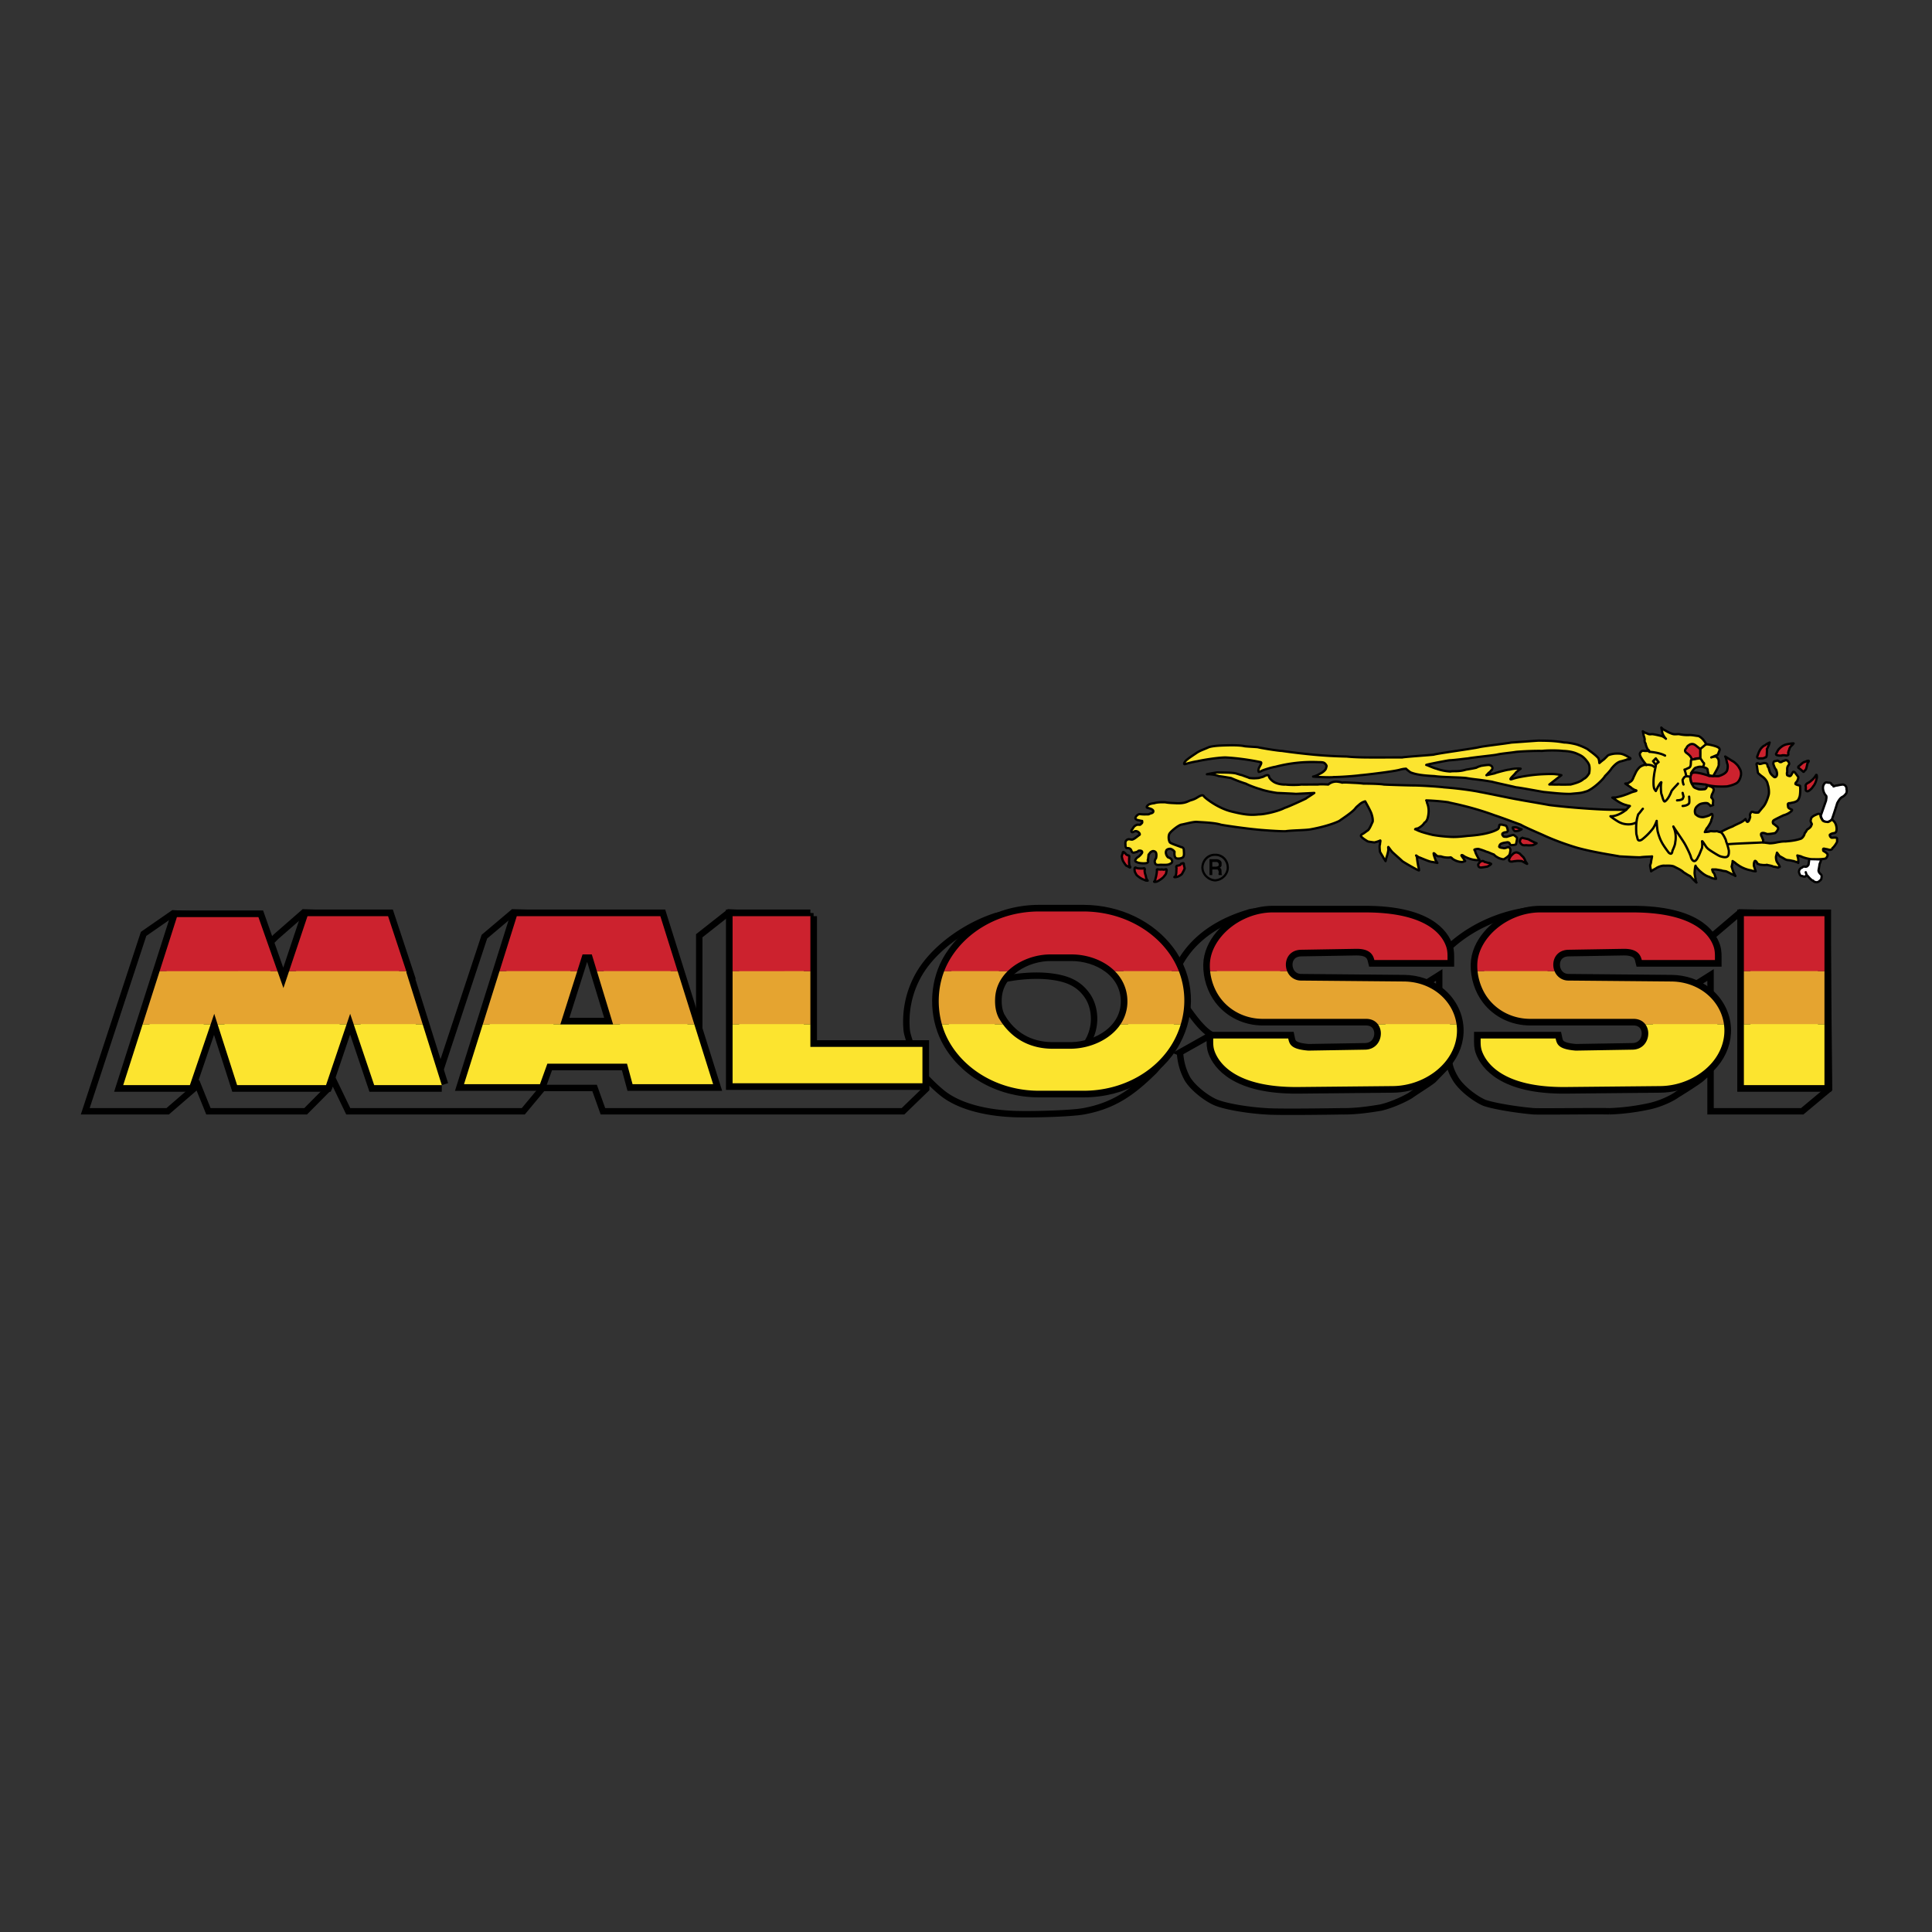 <svg xmlns="http://www.w3.org/2000/svg" width="2500" height="2500" viewBox="0 0 192.756 192.756"><rect x="0" y="0" width="192.756" height="192.756" fill="#333333" stroke="none"/><path fill-rule="evenodd" clip-rule="evenodd" fill="#fff" fill-opacity="0" d="M0 0h192.756v192.756H0V0z"/><path d="M182.303 91.218l-8.686-.186-2.955 2.515c-.027-.025-1.502-1.706-3.512-2.235-1.506-.426-3.822-.464-4.805-.466-.92.001-6.504-.02-7.115 0-.576-.02-1.756.005-2.588 0-1.494.102-5.178.939-8.129 3.726-.469.386-.613-.93-1.109-1.489-.453-.639-1.643-1.177-2.217-1.397-.613-.14-2.93-.732-3.975-.839-.975-.136-4.896.04-6.006 0-1.029.04-4.098-.185-4.896 0-.746.172-1.084.022-1.664.187-.49.195-5.053 1.251-7.113 5.402l-.555-.838c.01-.038-2.201-2.589-2.865-2.981-1.342-.711-4.092-1.758-5.82-1.862-.828.013-3.227.042-3.973 0-.799.042-2.311.115-2.863.279-.635.195-1.631.225-2.127.373-3.033.977-6.482 3.366-7.917 6.3a9.466 9.466 0 0 0-.952 5.063c.046.526.389 1.279.37 1.584h-9.979V91.405l-8.131-.373-2.957 2.329v10.526l-3.881-12.482-14.69-.373-2.865 2.421-4.434 13.415-4.991-15.557-8.593-.279-2.772 2.421-.738.746-.925-2.608-8.592-.466-2.957 2.05-5.821 17.698h8.224l2.587-2.235.276-.745 1.202 2.98h9.701l2.31-2.328.37-.932 1.57 3.26h17.463l1.94-2.328h5.174l.833 2.328h29.937l2.31-2.235v-1.117c-.005.012.695.779 1.554 1.484.835.686 1.896 1.171 3.028 1.504 1.455.429 3.025.607 4.38.645 1.961.053 5.562-.064 6.744-.28 3.035-.554 4.881-1.897 7.023-4.005.379-.373 1.977-2.445 2.125-2.889.09-.515.98-3.03 1.018-3.446-.037-.423 1.264 1.974 2.586 2.702l-3.143 1.769c.045.018-.016 1.216.74 2.609.568.969 2.037 2.081 2.957 2.422.98.377 3.119.736 4.896.838 1.133.095 6.363.02 7.576 0 1.281.02 2.646-.16 3.881-.373 1.143-.267 2.391-.866 2.957-1.21.504-.374 2.002-1.288 2.311-1.584.285-.303 1.52-1.546 1.479-1.583h.092c.072.39.248.89.553 1.397.543 1.005 2.01 2.117 2.959 2.515.951.321 3.092.68 4.896.838 1.104.038 6.334-.038 7.576 0a22.277 22.277 0 0 0 3.789-.466c1.205-.23 2.453-.83 2.955-1.211.568-.337 2.109-1.32 2.402-1.583l.926-.839v4.099h9.146l2.68-2.235-.185-17.421zm-71.33 12.11c-.559.464-1.266.747-1.83.894a6.73 6.73 0 0 1-2.236.41h-2.031c-3.084-.043-5.6-2.146-5.637-4.75.02-1.297.664-2.472 1.691-3.318.059-.056.113-.101.156-.129.01-.003.025-.011.035-.016a5.85 5.85 0 0 1 1.787-.903.546.546 0 0 1 .025-.012 6.522 6.522 0 0 1 1.573-.267c.498-.054.988-.091 1.293-.105 1.744-.052 3.111.187 4.25.745.227.135.484.362.74.625 1.076.85 1.75 2.051 1.754 3.382a4.138 4.138 0 0 1-.701 2.273c-.229.405-.516.82-.869 1.171zm1.109-5.123c-.1-.262-.688-1.083-1.293-1.705-1.01-.798-2.375-1.288-3.883-1.276h-2.031c-.125 0-.246.008-.369.013-.506.055-1.018.125-1.352.204a5.463 5.463 0 0 0-.246.075c-.441.181-1.377.73-1.787.903-.064.048-.131.095-.191.145-.373.351-.986 1.154-.951 1.176-.027-.018 2.494-.615 4.895-.31 1.559.199 2.799.663 3.676 2.008.723 1.106 1.02 3.238-.371 5.009 1.48-.55 2.684-.807 3.664-2.291.348-.624.551-1.225.609-1.528.14-.578-.155-2.075-.37-2.423zm58.58 1.024v-1.957l-1.479.933 1.479 1.024zm-27.072 0v-1.957l-1.479.933 1.479 1.024z" fill="none" stroke="#000" stroke-width=".64" stroke-miterlimit="2.613"/><path d="M120.07 86.561c.018-.671.533-1.189 1.158-1.167.645-.021 1.16.497 1.158 1.167.002.61-.514 1.13-1.158 1.167-.624-.037-1.14-.557-1.158-1.167zm-.216 0c.02-.796.633-1.412 1.375-1.386.766-.026 1.377.589 1.375 1.386.002.725-.609 1.341-1.375 1.386-.743-.045-1.356-.661-1.375-1.386zm.82.745h.277v-.559h.369c.221-.031.232.051.279.279-.047.145-.033.225 0 .28h.369c-.094-.048-.094-.105-.094-.372 0-.251-.068-.298-.186-.373.143-.035.23-.182.186-.373.045-.115-.031-.422-.461-.466h-.74v1.584h.001zm.277-.838v-.466h.463c.146.035.182.156.186.279-.004.113-.086.171-.279.187h-.37z" fill-rule="evenodd" clip-rule="evenodd"/><path d="M175.543 75.665c-.166.014-.303-.085-.186-.279.053-.149.154-.491.369-.745.184-.201.27-.243.369-.279.18-.168.451-.271.463-.28-.012.009-.047.164-.092.28-.057.088-.123.312-.186.371.027.145-.006.351 0 .467-.008.098-.004.391-.186.372-.176.128-.342.075-.551.093zM177.758 75.386h-.275c.014-.029-.344.005-.279-.186.104-.174.156-.337.279-.467.201-.197.371-.352.738-.465.258-.051.691-.126.729-.093-.037-.033-.045.106-.176.187-.242.226-.242.345-.275.465-.102.188-.051.171-.094.279.008.131.094.25-.184.28-.233-.063-.504-.029-.463 0zM179.42 76.596c.045.028-.092-.076.094-.187.189-.163.307-.282.461-.372.133-.015.334-.155.459-.139.043.006.045.058-.09.231-.057.178-.047.219-.092.372-.023.121-.074.308-.184.372-.061.039-.094.21-.186.093-.165-.135-.278-.246-.462-.37zM180.158 78.458c-.031-.141.037-.26.277-.372.166-.094.148-.094.369-.279.133-.111.357-.397.371-.466.088-.102.105.052.092.28-.055.149-.037.251-.186.559-.125.24-.107.171-.184.279-.145.252-.518.578-.646.466-.107-.06-.074-.06-.094-.187a.713.713 0 0 0 .001-.28z" fill-rule="evenodd" clip-rule="evenodd" fill="#cc222e" stroke="#000" stroke-width=".229" stroke-linecap="round" stroke-linejoin="round" stroke-miterlimit="2.613"/><path d="M181.637 81.438l.555-1.583c-.029-.015.09-.324 0-.465-.182-.166-.402-.644-.277-1.025.146-.339.301-.329.461-.278.33.008.297.06.369.186.131.046.217.199.186.187l.277-.094c-.01.038.312-.064.646-.093a.404.404 0 0 1 .369.466c.061.179.01.281 0 .372-.092.148-.246.315-.369.373-.248.117-.385.34-.555.651-.041.169-.543 1.706-.555 1.676.012.03-.209.15-.369.186-.111.034-.365-.018-.461-.093-.107-.096-.141-.233-.186-.279-.023-.093-.058-.213-.091-.187z" fill-rule="evenodd" clip-rule="evenodd" fill="#fff" stroke="#000" stroke-width=".229" stroke-linecap="round" stroke-linejoin="round" stroke-miterlimit="2.613"/><path d="M168.801 77.155c.264-.258 1.723.238 1.754.279-.031-.041.672.022.924 0 .207-.07.689-.229.832-.559.07-.209.102-.527 0-.744-.037-.199-.143-.653-.186-.652l.74.466c.006-.037.508.336.646.651.105.15.234.387.184.745-.033.166-.102.497-.369.745-.209.157-.641.301-1.016.372-.447.03-.816.017-1.107 0-.352-.029-.811-.099-1.018-.187-.297-.004-.709-.12-1.385-.092-.013.019-.314-.794.001-1.024zM112.287 85.161c.037.035.07.118.277.187.166 0 .082.188.092.372-.01.165-.027.62.094.745.082.217-.189-.04-.371-.094-.09-.083-.311-.391-.369-.558-.078-.243-.061-.277-.092-.373.031-.109.051-.208.092-.279.008-.207.076-.207.277 0zM114.041 86.651c.098-.058.166-.038.186.092-.055.109-.02.349.092.652.008.146.092.397.186.465-.076.001-.164.022-.369-.093-.285-.077-.641-.368-.738-.465-.105-.177-.174-.313-.186-.373-.021-.146-.047-.408.092-.372a.762.762 0 0 0 .217.074c.165.027.352.017.52.02zM115.889 86.743c.031.007-.104.024-.277 0-.148-.03-.217-.01-.184.093 0 .136-.033.375-.094.651-.059.174-.076.443-.184.466-.027.044.109.048.277 0 .322-.144.68-.434.738-.559.145-.15.211-.286.186-.373.061-.119.084-.381-.094-.279-.218.06-.251-.009-.368.001zM117.828 86.185c-.033.099-.074.138-.369.187-.197.062-.033.197-.092.372.004.171.008.708-.186.745-.09.066.309.015.461-.092.178-.115.283-.145.369-.373.111-.157.133-.274.186-.371a3.276 3.276 0 0 0-.092-.373c.03-.186-.037-.197-.277-.095zM147.654 85.999c.029-.019-.141.152-.184.279.043.078-.016.249.277.279.291-.03.428-.064.645-.093.191-.108.412-.245.369-.28l-.184-.093c-.029.042-.318-.077-.461-.093-.093-.086-.194-.154-.462.001zM150.887 85.254a1.031 1.031 0 0 0-.277.372c-.041.063-.092.2 0 .28.146.125.375.01.646 0 .145-.028.365-.011.555 0 .217.091.523.297.553.278l-.184-.278c.018-.028-.084-.217-.184-.373-.094-.095-.223-.203-.371-.372-.186-.076-.293-.156-.461-.093-.102.028-.154.074-.277.186zM151.902 83.578c-.045.041.5.11.646.187.191.129.666.334.738.372.1-.038-.191.12-.369.187-.229.015-.416.032-.645 0-.246.032-.398-.002-.463-.093-.105-.08-.123-.149-.186-.279.029-.108.098-.246.094-.28l.185-.094zM150.979 82.554c.15-.046.371-.012.555.093.154.066.273.101.277.093l-.186.093c-.021.034-.293.102-.461.093-.137-.06-.189-.214-.186-.187-.003-.026-.121-.232.001-.185z" fill-rule="evenodd" clip-rule="evenodd" fill="#cc222e" stroke="#000" stroke-width=".229" stroke-linecap="round" stroke-linejoin="round" stroke-miterlimit="2.613"/><path d="M181.729 85.72c-.023.021-1.07-.048-1.199-.093l-.094.652c-.037-.006-.088.249-.367.187-.193-.021-.148.009-.277.093-.275.09-.359.38-.277.559.088.267.145.268.277.279.25.107.354.073.367 0 .088-.132.139-.081.277.092.201.238.42.409.463.373-.043.036.314.275.555.094.223-.17.27-.212.275-.373.027-.112.045-.301-.092-.372-.102-.099-.254-.271-.184-.466.031-.216.082-.404.092-.559.059-.086.16-.445.184-.466z" fill-rule="evenodd" clip-rule="evenodd" fill="#fff" stroke="#000" stroke-width=".229" stroke-linecap="round" stroke-linejoin="round" stroke-miterlimit="2.613"/><path d="M147.1 84.789c-.025-.04.225-.093.371-.093.07 0 .604.173.83.28.182.03.537.218.74.279.135.145.238.213.367.279.074.071.498.225.646.187.158-.099.447-.27.555-.465.061-.181.078-.386.092-.466-.047-.125-.082-.262-.184-.279-.17.017-.391.171-.555.093-.242-.025-.445-.076-.369-.187.025-.129.109-.231.277-.279.139-.056.426-.089.461-.093-.035.004.17-.065.277.093.027.081.078.167.186.187.164-.02.385-.02.461-.093.025-.166.127-.524.092-.652-.066-.078-.252-.249-.369-.279-.156.03-.41.116-.646.187-.271-.003-.322-.003-.369-.093-.123-.114-.09-.251 0-.279.08-.075.283-.093.369-.093.051-.068.152-.119.094-.187-.01-.138-.096-.411-.186-.465-.113-.015-.4-.117-.461-.093-.145-.024-.211.027-.186.093-.061.139-.012.271-.186.372-.502.298-1.469.555-2.955.652-.566.064-1.246.143-1.846.093a13.698 13.698 0 0 1-1.662-.187c-.387-.09-1.098-.278-1.293-.372-.246-.077-.467-.231-.461-.187-.006-.045.148-.076.275-.093.262-.14.516-.327.646-.558.18-.111.305-.29.369-.651.094-.436.076-.914-.092-1.304-.051-.175-.051-.306-.092-.279.764.021 1.67.104 2.217.186-.004.039 2.064.363 4.617 1.303.574.181 2.182.788 2.586.932.377.232 1.742.813 2.215 1.023 1.336.629 2.943 1.147 3.51 1.304 1.609.437 3.496.707 4.154.837.475.027 1.697.096 2.033.093.41-.066 1.156-.066 1.199-.093l-.092.466c-.002.04-.02.262-.092.372-.029.164.057.438.092.651-.035.008.287-.197.461-.278.199-.158.656-.329.924-.28.311-.015.727-.016.924.094.354.183.711.337.924.558.262.155.465.309.646.373.123.142.615.654.646.651-.031.003-.115-.27-.094-.373-.021-.069-.123-.548-.092-.652.002-.17.053-.615.092-.651-.039.037.318.44.463.559.398.351.635.47.922.558.143.09.527.22.648.187.016.034.016-.052-.094-.279a.6.6 0 0 0-.186-.373.924.924 0 0 1-.09-.279h.369l.555.093c.004.034.326.067.461.093.17.077.459.214.553.279.109.037.398.174.369.187l-.184-.373c-.041-.033-.143-.46-.186-.558.043-.177.127-.536.094-.559l.275.186c.012.042.207.165.371.279.404.26.863.413 1.199.465.186.085.461.085.461.093l-.092-.278-.092-.28c.014.003-.037-.288.092-.465.096-.095.277.245.277.278 0-.033.223.104.369.094.211.042.566.027.555 0 .012.027.553.096.646.187.178.012.4.062.461.093.074-.03.209-.081.186-.093l-.092-.187c-.037-.042-.146-.24-.186-.279-.123-.241-.105-.566-.094-.559l.094-.372.277.372c-.027-.041.211.101.369.187.182.114.266.166.461.187.246.014.469.093.555.093.184.074.506.16.461.186v-.375l-.092-.372.369.092c-.029.01.463.215 1.016.28.465.004.635.021.924 0 .221-.013.459-.03.555-.093.107-.143.242-.347.092-.465-.086-.122-.273-.207-.369-.279-.006-.099-.09-.287.186-.187.301.036.402.105.461.093.145.012.264-.075.277-.186.088-.025.428-.504.461-.651-.033-.161.051-.332-.092-.373-.229-.027-.297.008-.463 0-.141-.061-.174-.181-.184-.279.076-.107.314-.176.461-.186.092-.024.193-.11.186-.187.074-.163.041-.642-.186-.931-.152-.165-.129-.172-.277-.186-.123.047-.293.253-.461.186-.207-.001-.408-.07-.461-.186-.084-.124-.203-.345-.186-.466-.018-.187-.238-.17-.369-.093-.139.059-.445.179-.555.373-.061.251-.094.269 0 .465.074.146.074.128 0 .279-.025.123-.195.276-.369.372-.098.075-.166.298-.275.373-.027.165-.152.434-.371.558-.402.136-.811.222-1.57.28-.291-.012-.562.045-.83.092a3.362 3.362 0 0 1-.738.093c-.232-.038-.607-.072-.646-.093v-.279c-.045.009-.096-.265-.186-.373-.012-.063-.08-.251.094-.279.131-.041.355.045.461.093.248.02.639-.048.83-.093a.984.984 0 0 0 .277-.373c.057-.061.006-.216-.092-.28-.139-.107-.203-.171-.369-.278-.043-.05-.109-.273.092-.372.172-.106.729-.371.924-.466.42-.102.775-.375.83-.465.08-.116-.039-.099-.184-.187-.059-.015-.227-.118-.186-.28-.041-.111-.076-.3.186-.279.213-.055.467-.072.646-.187.092-.022.246-.211.277-.372.104-.147.121-.848.092-1.025-.004-.131.029-.148-.092-.187-.15-.031-.439-.116-.369-.185-.002-.103.1-.136.184-.28.051-.165.104-.215.092-.372a8.074 8.074 0 0 0-.275-.373c-.088-.138-.223-.207-.277-.093-.115.195-.148.332-.277.373a.52.52 0 0 1-.277-.093c-.053-.136-.018-.324 0-.279v-.372c0-.015.016-.203.092-.28.061-.094.145-.18.094-.279-.051-.141-.119-.243-.277-.279-.08-.032-.25.088-.371.093-.047.063-.234.183-.367 0-.207-.091-.139-.04-.371 0-.141-.005-.176.097-.184.279.076.194.145.451.275.559.072.2.107.336.094.465.014.146-.123.35-.277.28-.084-.065-.287-.236-.369-.373-.053-.07-.172-.412-.184-.559-.219-.144.014-.472-.463-.465-.289.065-.322.099-.461.093-.168-.096-.336-.113-.277.093.041.169.059.358.092.558.035.142-.016.244.186.373.139.146.258.197.461.373.238.234.34.44.369.651.105.268.156.798.094 1.024-.074.287-.277.903-.555 1.21-.266.308-.367.445-.463.559a.986.986 0 0 1-.369 0c-.18-.012-.248-.148-.369 0-.184.229-.082.314-.092.465-.059.191-.143.482-.277.465-.068.017-.205-.274-.186-.279-.02.004-.205.209-.369.279-.074.068-.631.287-.922.465-.51.184-1.078.497-1.201.56-.039.018-.242-.05-.369-.093-.213.043-.449.008-.646 0-.109.077-.533.077-.555.093l.186-.373c.039.015.498-.687.461-.837.037-.089.172-.38.094-.559-.037-.125-.242.094-.279.093.037.001-.4.163-.645.187-.506.002-.629-.229-.74-.279a.69.69 0 0 1 .186-.838c.252-.231.422-.238.646-.279.205-.022.418-.021.461.093.094.023.23.211.186.186l.275-.093c-.045-.018-.012-.224 0-.465-.078-.203-.18-.324-.184-.279.004-.045.02-.232.094-.373.096-.167.215-.475.09-.558-.045-.156-.621-.276-.645-.28.023.004.039.277-.186.373-.148.008-.436.059-.646 0-.266-.112-.451-.112-.555-.373-.135-.184-.355-.646-.184-1.023.002-.069.023-.12 0-.186.18-.29.33-.489.461-.559.25-.059.285-.11.555-.093.271.018.635.146.646.28.021.276.125.546.092.558l.461.093.371-.651c-.025.028.229-.365.184-.559.012-.251.012-.439-.092-.559a.954.954 0 0 0-.184-.186c-.121-.001-.477.066-.463.093l.646-.279.186-.466c.002-.018.02-.188-.186-.279-.168-.114-.949-.302-1.107-.28-.113-.058-.129-.229-.277-.372-.09-.164-.379-.403-.555-.466-.197-.006-.605-.108-.924-.093a3.9 3.9 0 0 1-1.016-.092c-.396.008-.48.06-.83-.093-.328-.121-.703-.395-.74-.373l-.184-.187.092.466c-.041-.027.129.435.369.651.016.005-.256-.234-.461-.279-.236-.058-.559-.144-.924-.186-.279.042-.348.008-.553-.093-.135-.036-.355-.155-.369-.187l.096.468c.008-.024.092.25.092.373-.033.083 0 .271.092.373.01.172.18.6.277.651.174.119-.012.119 0 .093h-.369c-.033-.007-.322-.059-.369.094-.09.088-.207.173 0 .558.199.333.336.487.461.652.146.109.096.058.094.093H164c.008.033-.264.072-.463.279-.311.335-.318.458-.553.931-.148.413-.25.413-.463.559-.094.108-.369.076-.369.093l.555.372c-.041.006.338.267.461.28.32.081-.264.153-.277.186.014-.033-.475.201-.738.279-.334.132-.725.218-1.016.28-.086-.036-.252.007-.277 0l.555.372c.031.011.422.285.83.372.121.053.354.084.369.093l-.369.373c.016.012-.865.01-1.016 0-1.498.029-4.955-.247-6.648-.466-1.008-.189-2.789-.479-3.139-.558-.246-.022-3.078-.624-3.787-.745-.393-.091-1.887-.34-3.602-.466-.422-.064-2.24-.183-2.955-.187-.32.004-2.645-.064-3.047-.093-.379-.074-1.514-.091-2.031-.092-.469-.068-.941-.068-1.293-.093-.254-.009-.654-.043-.818 0-.121-.049-.43-.1-.535-.105a1.23 1.23 0 0 0-.855.291c-.074-.004-.807-.047-1.023 0-.184-.006-1.406.011-1.66 0-.287.046-1.119.062-1.572 0-.43.028-.955-.109-1.199-.279-.164-.103-.469-.377-.463-.559-.074-.195-.328-.058-.461 0-.105.079-.195.081-.555.187-.484.046-.586.03-.922 0-.201-.091-.496-.176-.74-.28-.162-.033-.244-.063-.645-.186-.553-.104-1.469-.07-1.848-.093-.402.058-1.014.177-1.016.186.426-.025.912.071 1.199.187.381.044.986.154 1.201.187.402.183 1.115.456 1.477.559.316.172 1.098.462 1.479.558.318.13 1.111.298 1.662.372.32.011 1.842.08 1.848.093l1.846-.093c-.371.265-.742.476-.83.56-.273.136-1.801.846-2.125.93-.695.369-2.119.666-2.586.652-.84.094-1.479.016-2.678-.279-1.234-.294-2.285-1.098-2.309-1.117.023.019-.25-.169-.461-.372-.082-.147-.17-.216-.555 0-.303.186-.404.254-.83.372-.365.158-.609.31-1.385.279-.256-.017-.748-.019-1.109-.093-.473-.013-.828-.001-1.107.093-.232.02-.32.059-.463.093-.328.176-.33.364-.184.372.312.079.494.157.553.28.055.164-.1.247-.277.278-.258.117-.08.084-.645.094-.379-.009-.432-.061-.555 0-.16.111-.154.094-.277.279-.057.099-.029.217.186.28.24.052.43.099.461.092-.031.006.094.166-.092.28-.098.115-.062.109-.369.093a.7.7 0 0 0-.461.372c-.109.158-.236.246-.094.373.141.045.232-.142.463-.093.223.066.246.196.277.187-.031.009.111.124 0 .186-.174.109-.518.44-.74.466-.289-.025-.285-.07-.461 0-.164.102-.217.231-.186.465 0 .223.008.273.092.373.143.015.367-.009.461.186.078.149.082.28.279.28.201-.058.354-.056.461-.187.119-.042.428-.031.369.187-.055.126-.312.398-.461.465-.137.105-.369.384-.092.466.234.147.877.159 1.014.093.203-.048.137-.3.094-.279.043-.021.07-.402.092-.559.092-.073.166-.257.277-.279.164-.141.414-.028.461.093.066.166.041.402 0 .558-.072.072-.184.331-.092.465.021.151.174.225.461.187.281-.019.787.057 1.016-.094.227-.079.277-.261.186-.372-.023-.118-.137-.2-.369-.28-.166-.149-.281-.459-.184-.651.016-.151.342-.241.461-.187a.72.72 0 0 1 .369.28c-.012.173-.039.561.186.651.109.049.424.052.645-.093.178-.141.09-.608.094-.745-.004-.149-.09-.263-.277-.279-.209-.099-.977-.328-1.109-.466-.15-.206-.178-.75 0-.93.105-.163.73-.708 1.109-.838.303-.041 1.182-.299 1.57-.28.406.038 1.771.067 2.4.28.676.13 2.834.417 3.416.465.498.067 2.543.21 3.047.187.576-.091 1.996-.094 2.494-.187.82-.149 2.031-.438 2.863-.838.34-.251 1.203-.797 1.568-1.21.148-.216.363-.357.371-.373-.008.016.242-.275.645-.372-.004.002.605 1.055.646 1.304.059.161.145.556.094.745-.084.152-.271.667-.463.838-.215.136-.453.342-.555.373-.137.071-.203.191-.092.279.125.151.447.357.646.466.141.027.48.079.646.092.207-.047.479-.133.555-.185.094-.051-.01.223 0 .372-.076.16-.025.536 0 .745.076.167.314.509.369.651.08.098.164.251.186.28l.092-.373c.008.019.211-.648.186-.838-.043-.254.025-.187 0-.186.025-.001.211.291.367.465.082.099.879.783 1.018.931.1.091 1.541.929 1.66.93.051-.001-.018-.104 0-.185-.051-.124-.203-.996-.184-1.118-.053-.083-.053-.186-.092-.186l.275.186c.035-.032 1.033.464 1.387.466l.461.093-.184-.279c.016-.021-.188-.465-.186-.652-.035-.122.184.083.277.187.145.103.195.068.461.092.277.112.787.147.924.093.135.019.152.102.277.187.332.209.654.278.924.279.105-.028.256-.104.277-.093l-.186-.28a3.247 3.247 0 0 1-.186-.279c.027-.12.299.085.277.092.021-.007.65.387 1.387.373.152.035.162-.038.092-.093-.064-.082-.371-.646-.369-.745-.034-.109-.081-.171-.092-.189z" fill-rule="evenodd" clip-rule="evenodd" fill="#fce42f" stroke="#000" stroke-width=".229" stroke-linecap="round" stroke-linejoin="round" stroke-miterlimit="2.613"/><path d="M162.244 80.785c.016.012-.84.696-1.568.652.018.043.844.621 1.014.651.197.108.93.294 1.479 0m.739-1.396c-.004-.021-.346.451-.463.559-.139.438-.254.9-.186 1.956l.094.372c.023-.016-.004.478.461.187a6.11 6.11 0 0 0 1.109-1.118c.287-.449.355-.773.369-.745-.014-.028.01.55.092 1.024.082.354.25.821.369 1.024.145.327.627.976.738 1.117.162.136.324.205.369-.187.139-.303.283-.648.277-.838.182-.897-.186-1.545-.184-1.583-.002.038.893 1.31 1.107 1.676.197.327.635 1.229.646 1.396.078.249.377.757.738-.093.07-.068.236-.537.369-.837.049-.394.004-.601 0-.651.004-.135.324.42.369.465-.045-.044.139.232.369.373.084.071.99.649 1.109.651.793.25.84-.098.83-.558a4.94 4.94 0 0 0-.275-.931c-.037-.204-.053-.2-.094-.28-.104-.248-.309-.594-.461-.651m4.252 1.023c.039.021-2.973.12-3.51.187m7.756 2.792l.094.28m-10.066-13.033l-.553.465v.932" fill="none" stroke="#000" stroke-width=".229" stroke-linecap="round" stroke-linejoin="round" stroke-miterlimit="2.613"/><path d="M169.633 74.733l-.463-.371c.031.043-.197-.234-.553-.094-.379.229-.264.229-.371.373-.123.134-.215.296 0 .465.152.108.404.294.463.465.125.199.125.221.092.187.033.035.637-.093.738-.093.135.069.084-.342.094-.372v-.56z" fill-rule="evenodd" clip-rule="evenodd" fill="#cc222e" stroke="#000" stroke-width=".229" stroke-linecap="round" stroke-linejoin="round" stroke-miterlimit="2.613"/><path d="M169.91 76.503c.002-.017.139-.225.092-.372-.137-.083-.229-.36-.369-.466-.133-.034-.523.013-.646.093-.107.012-.312-.012-.277.187-.035.172.033.519-.186.651-.148.052-.424.214-.461.187l.092.279.092.373m.37.092c.01-.046-.402-.139-.555 0a1.232 1.232 0 0 0-.186.279c-.006.183.086.483.094.465m-3.415-3.257c-.004-.016.994.055 1.568.373m-1.846.93c.039-.039.59-.015.738.186m3.508 2.979c.014.033.049.56 0 .651-.105.218-.537.284-.646.279m0-1.303l.094.373c-.027-.037-.027.254-.186.279-.213.103-.486.079-.461.093m.092-1.675c-.004.042-.486.504-.646.745-.115.314-.367.847-.646 1.023-.156.126-.27-.524-.369-.745-.039-.15-.084-.913 0-1.117.008-.212-.383.481-.369.465l-.186.373c-.012-.033-.195-.217-.184-.373-.059-.122-.059-.793 0-1.117.033-.37.172-.924.184-1.024-.057-.177.311-.385.277-.372l-.277-.373-.275.28.275.372" fill="none" stroke="#000" stroke-width=".229" stroke-linecap="round" stroke-linejoin="round" stroke-miterlimit="2.613"/><path d="M157.998 77.713c-.303.296-.828.433-1.293.559-.299.003-.793.028-1.201 0-.238.028-.881-.023-.924 0l.832-.651.369-.28c-.037.001-.225-.067-.555-.093-.279-.042-.771-.025-1.385 0a16.29 16.29 0 0 0-2.217.28c-.666.123-.938.31-.924.186.088-.184.359-.371.555-.651.213-.198.467-.37.463-.372-.285-.049-.896.02-1.109.093-.227-.005-1.467.336-1.477.372l-.832.186c.029.001.146-.171.277-.279.018.042.047-.001.184-.187.137-.061.297-.439-.184-.558-.236-.006-.645.064-.83.093-.285.111-.148.026-.463.187-.332.079-.633.124-1.016.187-.74.234-1.232.114-1.57.186a4.753 4.753 0 0 1-1.385-.279c-.27-.049-1.008-.408-1.016-.373.008-.036 1.721-.377 2.309-.465.531-.016 1.566-.169 1.846-.187.365-.085 2.418-.291 2.863-.372.506-.124 1.32-.175 1.939-.279.67-.067 2.078-.118 2.586-.094.443-.059 1.496-.072 2.123 0 .389.009.949.078 1.387.28.543.233.615.345.83.558.158.197.26.301.369.559.061.221.061.546 0 .838-.123.204-.328.476-.551.556zm-7.203-3.631c-.6.112-2.738.352-3.232.466-.455.125-4.154.621-4.525.745-.375.048-3.074.229-3.139.279-.41-.009-2.494.008-2.863 0-1.127.008-2.061-.027-2.678-.093a44.647 44.647 0 0 1-3.324-.186 67.286 67.286 0 0 1-3.141-.373c-.367-.007-2.148-.298-2.4-.372-.258-.029-.834-.047-1.293-.093-.461-.106-1.168-.108-1.867-.09-.656.018-1.305.05-1.734.183-.402.193-.826.312-1.199.558-.34.234-.746.491-.924.652-.23.146-.518.574-.186.465a8.91 8.91 0 0 1 1.201-.279c.451-.109 1.961-.365 2.77-.373.855.042 2.127.179 3.51.466.207.058-.143.466-.186.651-.033.144-.061.225 0 .279-.025.082.043.048.186 0 .094-.088.951-.382 1.477-.465a14.35 14.35 0 0 1 4.248-.465c.494.004.545.038.646.093.137.116.271.305.186.372a.601.601 0 0 1-.092.28c-.211.251-.381.336-.646.465-.232.154-.621.256-.576.229.273.039.506.035.76.051-.037.002 1.09.049 1.293 0 .689.002 2.258-.12 2.678-.187.166.001 3.441-.375 3.971-.558.488-.125.59-.057.555-.093.035.037.262.244.461.372.576.229 1.275.314 2.4.373.703.113 2.486.112 3.141.187.805.149 1.059.114 2.586.372.436.125 1.967.444 2.4.558.348.022 2.332.399 2.77.466.445.036 1.84.213 2.68.186 1.059-.104.99-.06 1.662-.279.746-.336 1.652-1.257 1.754-1.49.135-.143.492-.486.646-.745.15-.186.559-.682 1.016-.745.494-.143.527-.143.555-.187.107.043.549-.042.184-.187-.348-.231-.635-.334-.832-.372a3.072 3.072 0 0 0-.646 0c-.176.021-.498.089-.645.186-.125.143-.244.245-.369.372a5.878 5.878 0 0 0-.463.373c-.004-.003-.01-.245-.092-.466-.252-.324-.812-.701-1.107-.932a6.08 6.08 0 0 0-1.109-.465c-.451-.115-.955-.194-1.199-.187-.824-.144-1.436-.179-2.586-.186-1.179.079-2.265.165-2.683.189z" fill-rule="evenodd" clip-rule="evenodd" fill="#fce42f" stroke="#000" stroke-width=".229" stroke-linecap="round" stroke-linejoin="round" stroke-miterlimit="2.613"/><path d="M51.561 91.405h14.321l5.267 16.767h-8.038l-.554-2.049H54.61l-.739 2.049h-7.577l5.267-16.767zm7.484 3.819h-.924l-2.217 6.987h5.267l-2.126-6.987zm21.807-3.819H73.09v16.673h18.941v-3.632h-11.18V91.405h.001zm26.054 3.819h-2.031c-2.498-.036-5.455 1.58-5.59 4.366-.033.69.041 1.401.408 2.062h.008c1.133 1.905 2.947 2.935 5.174 2.98h2.031c2.686-.056 5.645-1.814 5.574-4.822-.068-2.958-2.927-4.586-5.574-4.586zm-12.31.81c1.613-3.003 5.07-5.096 9.078-5.096h4.434c3.531.012 6.619 1.604 8.412 3.994 2.006 2.669 2.137 6.074.596 8.917-1.604 2.957-5.027 4.976-9.008 4.976h-4.434c-4.092.005-7.61-2.161-9.161-5.239-1.149-2.282-1.156-5.247.083-7.552zm35.226-1.276l5.451-.092c1.295-.022 1.699.489 1.848 1.118h7.299c0-.462.021-.862-.125-1.311-.385-1.182-1.936-3.44-8.098-3.44h-9.146c-2-.017-3.967.943-5.176 2.377-.67.796-1.148 1.783-1.166 2.842-.021 1.183.369 2.438 1.086 3.373.959 1.255 2.498 2.038 4.238 2.027h10.256c1.025 0 1.506.76 1.479 1.524s-.562 1.533-1.57 1.55l-5.664.094c-1.711-.135-1.881-.607-2.006-1.212h-7.484c0 .488-.02.849.154 1.312.432 1.142 2.072 3.595 8.346 3.532l9.426-.093c2.029-.02 4.002-.946 5.203-2.387.799-.955 1.248-2.131 1.186-3.389-.07-1.381-.764-2.631-1.834-3.48-.93-.736-2.129-1.165-3.445-1.178l-10.256-.093c-.969-.009-1.504-.768-1.529-1.529-.025-.763.459-1.527 1.527-1.545zm26.68 0l5.451-.092c1.295-.022 1.701.489 1.848 1.118h7.299c0-.462.021-.862-.123-1.311-.387-1.182-1.938-3.44-8.1-3.44h-9.146c-2-.017-3.967.943-5.176 2.377-.67.796-1.148 1.783-1.166 2.842-.021 1.183.369 2.438 1.086 3.373.959 1.255 2.498 2.038 4.238 2.027h10.256c1.025 0 1.506.76 1.479 1.524s-.562 1.533-1.57 1.55l-5.662.094c-1.713-.135-1.881-.607-2.008-1.212h-7.482c0 .488-.021.849.152 1.312.432 1.142 2.072 3.595 8.348 3.532l9.424-.093c2.029-.02 4.002-.946 5.205-2.387.797-.955 1.248-2.131 1.184-3.389-.07-1.381-.764-2.631-1.834-3.48-.93-.736-2.129-1.165-3.445-1.178l-10.256-.093c-.969-.009-1.504-.768-1.529-1.529-.026-.763.459-1.527 1.527-1.545zm17.486-3.353h8.039v16.86h-8.039v-16.86zm-129.911 16.86h-6.744l-2.398-7.117-2.408 7.117h-8.87l-2.284-7.117-2.429 7.117h-6.653l5.359-16.767h8.131l2.495 7.079 2.402-7.172h8.038l1.849 5.589h-.031l3.543 11.271z" fill-rule="evenodd" clip-rule="evenodd" fill="#fce42f"/><path d="M51.561 91.405h14.321l5.267 16.767H63.11l-.554-2.049H54.61l-.739 2.049h-7.577l5.267-16.767zm7.484 3.819h-.924l-2.217 6.987h5.267l-2.126-6.987zm21.807-3.819H73.09v16.673h18.941v-3.632h-11.18V91.405h.001zm26.054 3.819h-2.031c-2.498-.036-5.455 1.58-5.59 4.366-.033.69.041 1.401.408 2.062h.008c1.133 1.905 2.947 2.935 5.174 2.98h2.031c2.686-.056 5.645-1.814 5.574-4.822-.068-2.958-2.927-4.586-5.574-4.586zm-12.31.81c1.613-3.003 5.07-5.096 9.078-5.096h4.434c3.531.012 6.619 1.604 8.412 3.994 2.006 2.669 2.137 6.074.596 8.917-1.604 2.957-5.027 4.976-9.008 4.976h-4.434c-4.092.005-7.61-2.161-9.161-5.239-1.149-2.282-1.156-5.247.083-7.552zm35.226-1.276l5.451-.092c1.295-.022 1.699.489 1.848 1.118h7.299c0-.462.021-.862-.125-1.311-.385-1.182-1.936-3.44-8.098-3.44h-9.146c-2-.017-3.967.943-5.176 2.377-.67.796-1.148 1.783-1.166 2.842-.021 1.183.369 2.438 1.086 3.373.959 1.255 2.498 2.038 4.238 2.027h10.256c1.025 0 1.506.761 1.479 1.524-.027.765-.562 1.533-1.57 1.55l-5.664.094c-1.711-.135-1.881-.607-2.006-1.212h-7.484c0 .488-.02.849.154 1.312.432 1.142 2.072 3.595 8.346 3.532l9.426-.093c2.029-.02 4.002-.946 5.203-2.387.799-.955 1.248-2.131 1.186-3.389-.07-1.381-.764-2.631-1.834-3.479-.93-.737-2.129-1.166-3.445-1.179l-10.256-.093c-.969-.009-1.504-.768-1.529-1.529-.025-.763.459-1.527 1.527-1.545zm26.68 0l5.451-.092c1.295-.022 1.701.489 1.848 1.118h7.299c0-.462.021-.862-.123-1.311-.387-1.182-1.938-3.44-8.1-3.44h-9.146c-2-.017-3.967.943-5.176 2.377-.67.796-1.148 1.783-1.166 2.842-.021 1.183.369 2.438 1.086 3.373.959 1.255 2.498 2.038 4.238 2.027h10.256c1.025 0 1.506.761 1.479 1.524-.027.765-.562 1.533-1.57 1.55l-5.662.094c-1.713-.135-1.881-.607-2.008-1.212h-7.484c0 .488-.02.849.154 1.312.432 1.142 2.072 3.595 8.348 3.532l9.424-.093c2.029-.02 4.002-.946 5.205-2.387.797-.955 1.248-2.131 1.184-3.389-.07-1.381-.764-2.631-1.834-3.479-.93-.737-2.129-1.166-3.445-1.179l-10.256-.093c-.969-.009-1.504-.768-1.529-1.529-.026-.763.459-1.527 1.527-1.545zm17.486-3.353h8.039v16.86h-8.039v-16.86zm-129.911 16.86h-6.744l-2.398-7.117-2.408 7.117h-8.87l-2.284-7.117-2.429 7.117h-6.653l5.359-16.767h8.131l2.495 7.079 2.402-7.172h8.038l1.849 5.589h-.031l3.543 11.271z" fill="none" stroke="#000" stroke-width="1.321" stroke-miterlimit="2.613"/><path d="M51.561 91.405h14.321l1.728 5.5h-8.053l-.512-1.682h-.924l-.534 1.682h-7.754l1.728-5.5zm130.466 5.5h-8.039v-5.5h8.039v5.5zm-26.923 0h-7.688a5.323 5.323 0 0 1-.027-.654c.018-1.059.496-2.046 1.166-2.842 1.209-1.434 3.176-2.394 5.176-2.377h9.146c6.162 0 7.713 2.259 8.1 3.44.145.448.123.848.123 1.311h-7.299c-.146-.628-.553-1.14-1.848-1.118l-5.451.092c-1.068.018-1.553.782-1.529 1.545.007.207.05.412.131.603zm-26.68 0h-7.688a4.955 4.955 0 0 1-.027-.654c.018-1.059.496-2.046 1.166-2.842 1.209-1.434 3.176-2.394 5.176-2.377h9.146c6.162 0 7.713 2.259 8.098 3.44.146.448.125.848.125 1.311h-7.299c-.148-.628-.553-1.14-1.848-1.118l-5.451.092c-1.068.018-1.553.782-1.529 1.545.008.207.051.412.131.603zm-10.805 0h-6.381c-1.092-1.1-2.75-1.682-4.332-1.682h-2.031c-1.531-.021-3.232.575-4.354 1.682h-6.324c.114-.299.247-.589.398-.871 1.613-3.003 5.07-5.096 9.078-5.096h4.434c3.531.012 6.619 1.604 8.412 3.994a8.2 8.2 0 0 1 1.1 1.973zm-36.767 0H73.09v-5.5h7.762v5.5zm-40.315 0h-11.7l1.842-5.5h8.038l1.82 5.5zm-12.849 0H15.923l1.728-5.407h8.131l1.906 5.407z" fill-rule="evenodd" clip-rule="evenodd" fill="#cc222e"/><path d="M67.61 96.905l1.662 5.291h-8.105l-1.609-5.291h8.052zm-19.439 5.291l1.662-5.291h7.754l-1.68 5.291h-7.736zm133.856-5.291h-8.039v5.291h8.039v-5.291zm-26.923 0h-7.688c.105.978.473 1.955 1.059 2.719.959 1.255 2.498 2.038 4.238 2.027h10.256c.555 0 .947.221 1.189.545H172c-.168-1.226-.826-2.323-1.797-3.094-.93-.736-2.129-1.165-3.445-1.178l-10.256-.093a1.473 1.473 0 0 1-1.398-.926zm-26.68 0h-7.688c.104.978.473 1.955 1.059 2.719.959 1.255 2.498 2.038 4.238 2.027h10.256c.555 0 .947.221 1.189.545h7.842c-.168-1.226-.826-2.323-1.797-3.094-.93-.736-2.129-1.165-3.445-1.178l-10.256-.093a1.474 1.474 0 0 1-1.398-.926zm-10.805 0h-6.381a4.174 4.174 0 0 1 1.242 2.904 4.06 4.06 0 0 1-.688 2.387h6.01a8.096 8.096 0 0 0-.183-5.291zm-17.098 0h-6.324c-.641 1.676-.704 3.582-.222 5.291h6.085a6.415 6.415 0 0 1-.359-.545h-.008c-.367-.66-.441-1.371-.408-2.062.051-1.079.527-1.984 1.236-2.684zm-19.669 0H73.09v5.291h7.762v-5.291zm-40.315 0h-11.7l-.56 1.672-.589-1.672H15.923l-1.691 5.291h6.784l.358-1.049.336 1.049h12.87l.355-1.049.354 1.049h6.882l-1.635-5.202h.031l-.03-.089z" fill-rule="evenodd" clip-rule="evenodd" fill="#e5a430"/><path d="M69.272 102.196l1.877 5.976h-8.038l-.554-2.049H54.61l-.739 2.049h-7.577l1.876-5.976h7.736l-.004.015h5.267l-.004-.015h8.107zm-55.04 0h6.784l-2.071 6.068h-6.653l1.94-6.068zm7.478 0h12.87l-2.053 6.068h-8.87l-1.947-6.068zm13.578 0h6.882l1.907 6.068h-6.744l-2.045-6.068zm37.802 0h7.762v2.25h11.18v3.632H73.09v-5.882zm20.886 0h6.085c1.141 1.556 2.811 2.395 4.814 2.436h2.031c1.867-.038 3.865-.901 4.887-2.436h6.01a8.696 8.696 0 0 1-.688 1.652c-1.604 2.957-5.027 4.976-9.008 4.976h-4.434c-4.092.005-7.61-2.161-9.161-5.239a7.784 7.784 0 0 1-.536-1.389zm43.503 0h7.842c.018.128.029.257.037.387.062 1.258-.387 2.434-1.186 3.389-1.201 1.44-3.174 2.367-5.203 2.387l-9.426.093c-6.273.062-7.914-2.391-8.346-3.532-.174-.463-.154-.823-.154-1.312h7.484c.125.604.295 1.077 2.006 1.212l5.664-.094c1.008-.017 1.543-.785 1.57-1.55a1.55 1.55 0 0 0-.288-.98zm26.679 0H172c.018.128.029.257.037.387.064 1.258-.387 2.434-1.184 3.389-1.203 1.44-3.176 2.367-5.205 2.387l-9.424.093c-6.275.062-7.916-2.391-8.348-3.532-.174-.463-.152-.823-.152-1.312h7.482c.127.604.295 1.077 2.008 1.212l5.662-.094c1.008-.017 1.543-.785 1.57-1.55a1.533 1.533 0 0 0-.288-.98zm9.83 0h8.039v6.068h-8.039v-6.068z" fill-rule="evenodd" clip-rule="evenodd" fill="#fce42f"/></svg>
